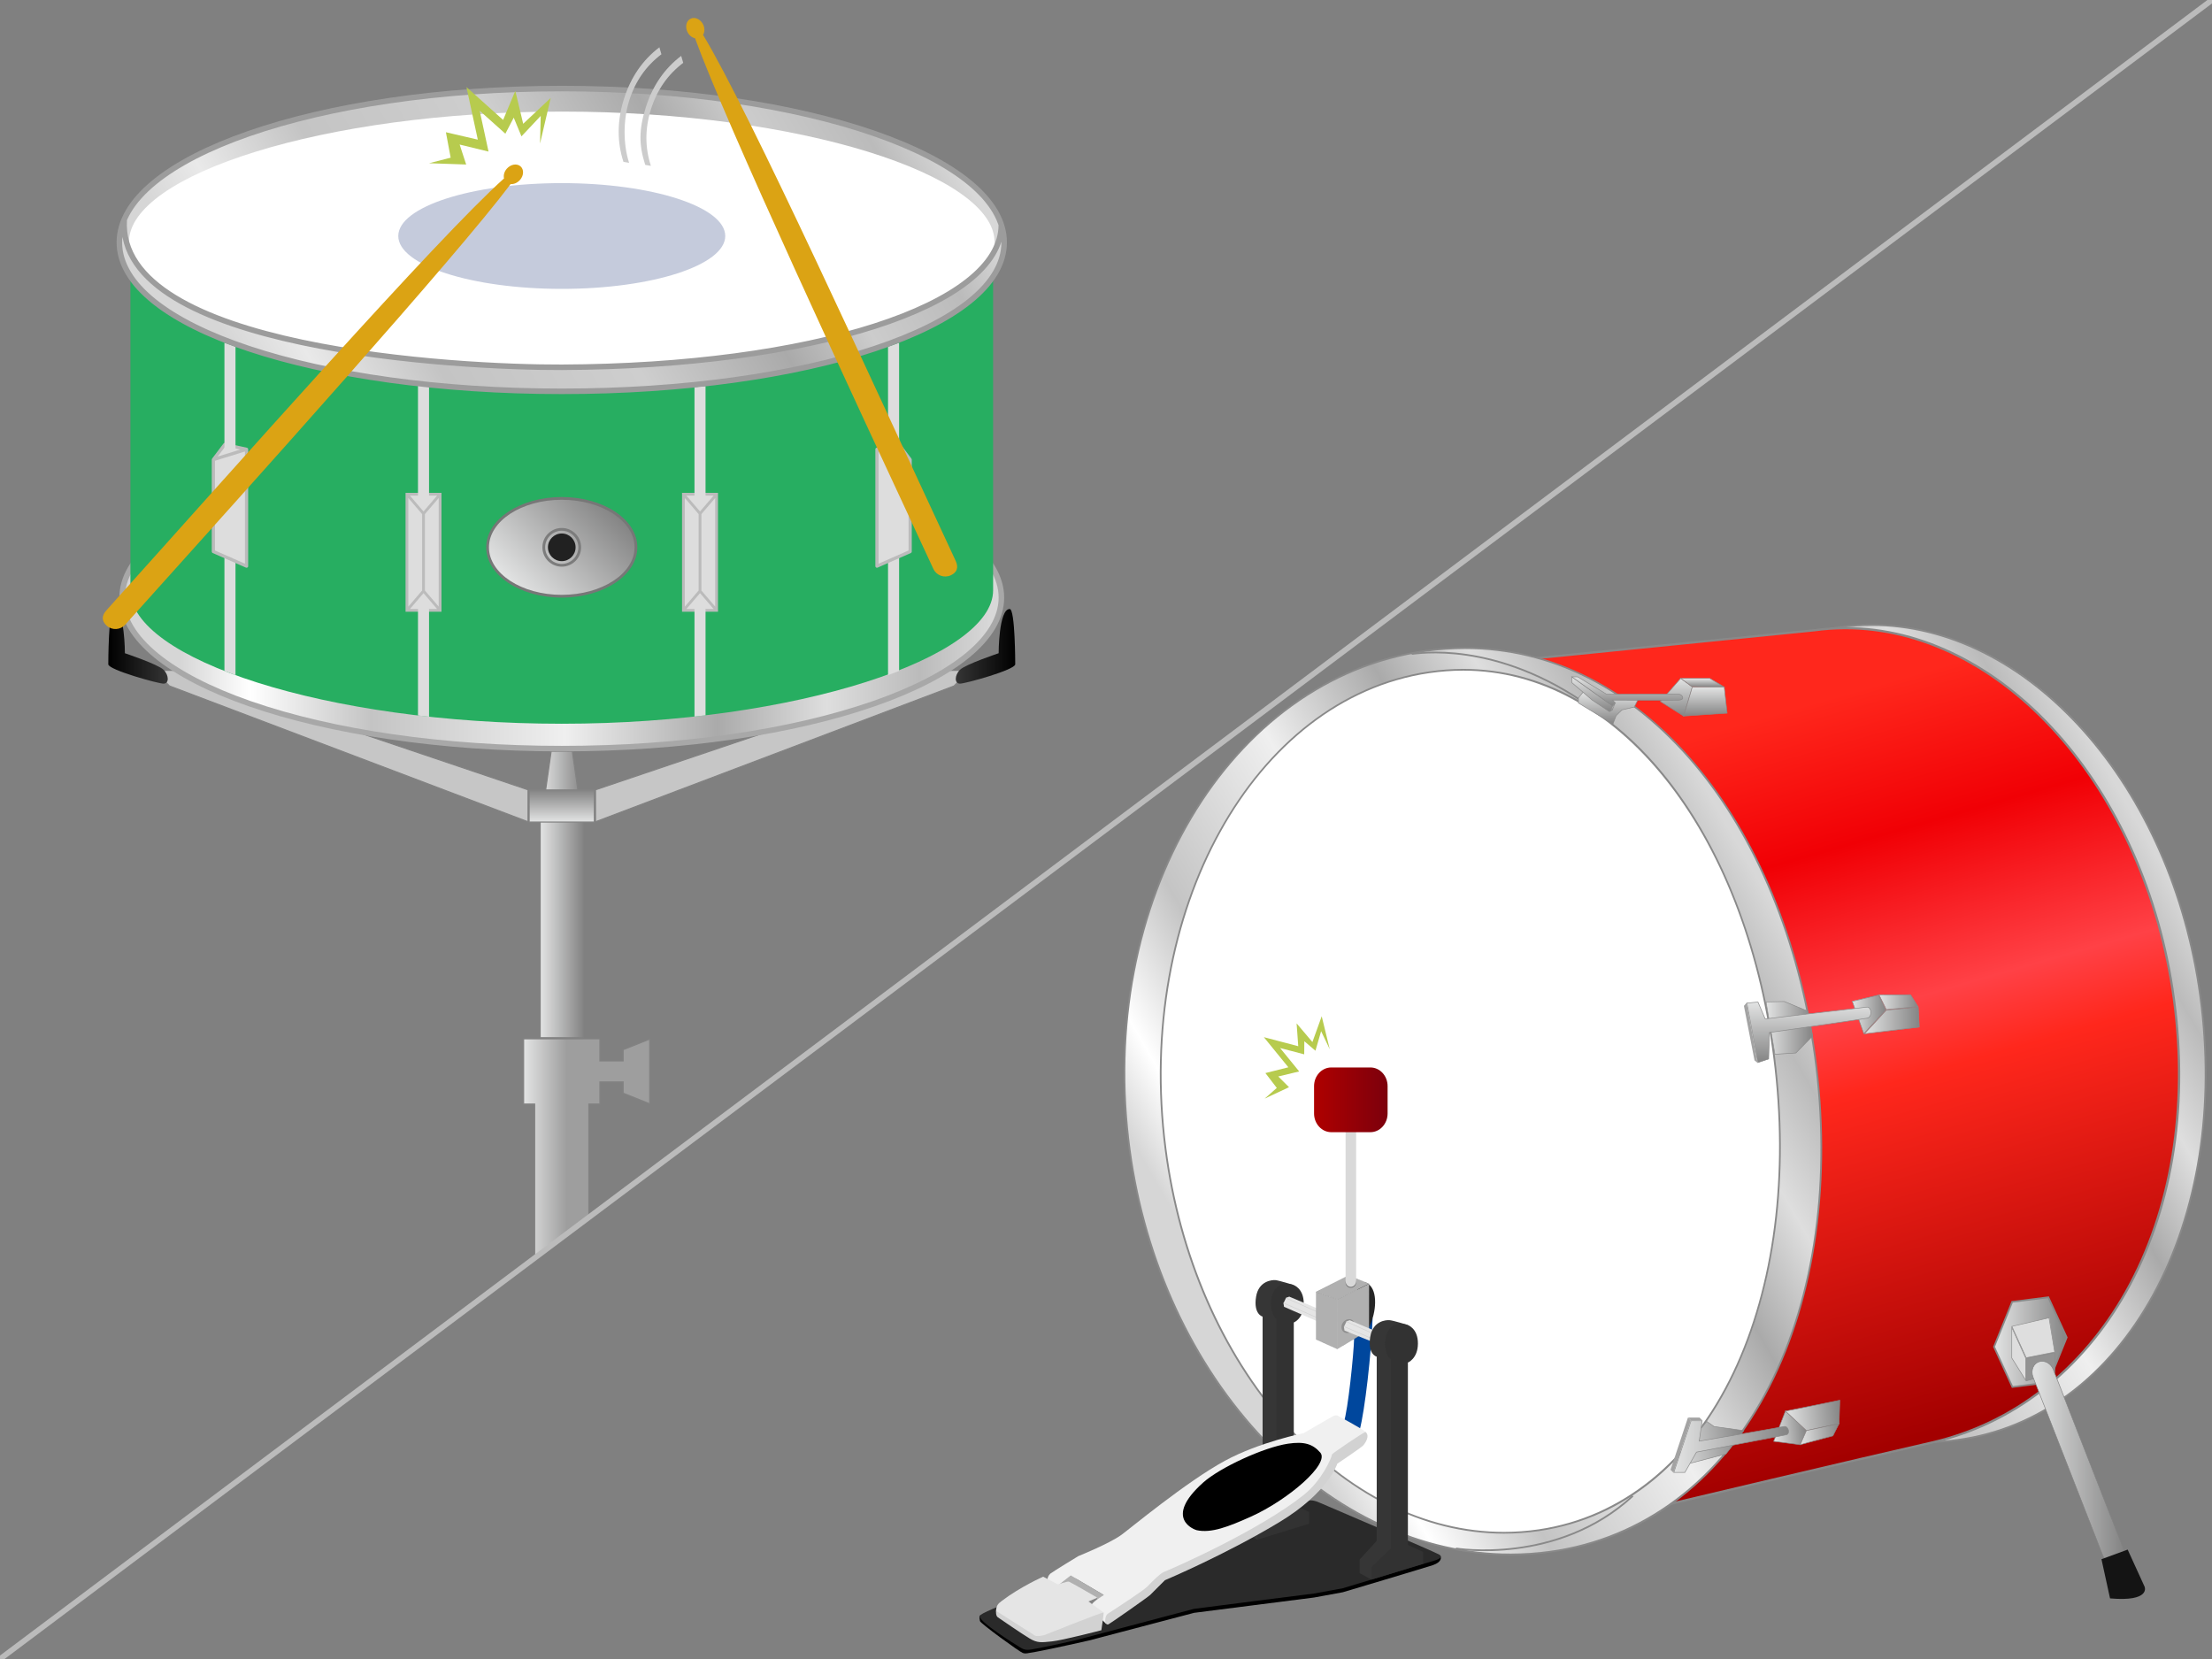 <?xml version="1.0" encoding="utf-8"?>
<!-- Generator: Adobe Illustrator 16.0.0, SVG Export Plug-In . SVG Version: 6.00 Build 0)  -->
<!DOCTYPE svg PUBLIC "-//W3C//DTD SVG 1.1//EN" "http://www.w3.org/Graphics/SVG/1.1/DTD/svg11.dtd">
<svg version="1.1" xmlns="http://www.w3.org/2000/svg" xmlns:xlink="http://www.w3.org/1999/xlink" x="0px" y="0px" width="400px"
	 height="300px" viewBox="0 0 400 300" enable-background="new 0 0 400 300" xml:space="preserve">
<rect x="0" y="0" width="400" height="300" fill="#808080" stroke="none"/>
<g>
	<linearGradient id="SVGID_1_" gradientUnits="userSpaceOnUse" x1="292.246" y1="216.478" x2="393.596" y2="157.964">
		<stop  offset="0.066" style="stop-color:#D6D6D6"/>
		<stop  offset="0.146" style="stop-color:#FFFFFF"/>
		<stop  offset="0.283" style="stop-color:#C4C4C4"/>
		<stop  offset="0.504" style="stop-color:#EFEFEF"/>
		<stop  offset="0.677" style="stop-color:#AAAAAA"/>
		<stop  offset="0.801" style="stop-color:#DEDEDE"/>
		<stop  offset="0.907" style="stop-color:#BBBBBB"/>
		<stop  offset="0.987" style="stop-color:#D8D8D8"/>
	</linearGradient>
	<path fill="url(#SVGID_1_)" d="M348.134,260.781c-29.202-0.001-55.071-28.244-60.174-65.696
		c-5.573-40.909,14.546-77.551,44.849-81.681c1.862-0.254,3.758-0.383,5.634-0.383c28.671,0,54.222,28.843,59.433,67.091
		c2.704,19.847-0.303,39.015-8.467,53.971c-8.167,14.964-20.737,24.304-35.394,26.3c-1.941,0.265-3.919,0.398-5.879,0.398
		C348.135,260.781,348.134,260.781,348.134,260.781z"/>
	<path fill="#898989" d="M338.442,113.179c13.671,0,27.242,6.771,38.213,19.067c11.066,12.402,18.547,29.409,21.064,47.888
		c2.7,19.813-0.301,38.946-8.449,53.874c-8.143,14.918-20.671,24.229-35.277,26.22c-1.934,0.263-3.906,0.396-5.86,0.396
		c-13.803,0-27.512-6.54-38.601-18.415c-11.321-12.123-18.927-28.866-21.417-47.146c-5.562-40.822,14.497-77.385,44.714-81.504
		C334.685,113.308,336.574,113.179,338.442,113.179 M338.442,112.864c-1.878,0-3.762,0.126-5.655,0.384
		c-30.438,4.148-50.577,40.797-44.983,81.858c5.232,38.404,31.989,65.832,60.33,65.832c1.962,0,3.931-0.131,5.902-0.399
		c30.44-4.146,49.59-39.385,43.995-80.448C392.786,141.582,366.764,112.864,338.442,112.864L338.442,112.864z"/>
</g>
<g>
	<linearGradient id="SVGID_2_" gradientUnits="userSpaceOnUse" x1="311.6" y1="106.365" x2="355.001" y2="257.721">
		<stop  offset="0.155" style="stop-color:#FF271C"/>
		<stop  offset="0.323" style="stop-color:#F10005"/>
		<stop  offset="0.513" style="stop-color:#FF4146"/>
		<stop  offset="0.6" style="stop-color:#FF271C"/>
		<stop  offset="1" style="stop-color:#A30000"/>
	</linearGradient>
	<path fill="url(#SVGID_2_)" d="M261.93,120.608l66.155-6.637c1.867-0.254,3.761-0.383,5.634-0.383
		c28.649,0,54.182,28.827,59.391,67.056c5.376,39.463-13.062,73.202-43.839,80.225c-13.313,3.035-48.292,11.326-51.233,12.023
		L261.93,120.608z"/>
	<g>
		<path fill="#898989" d="M333.72,113.789c13.646,0,27.194,6.762,38.149,19.039c11.054,12.389,18.528,29.38,21.043,47.843
			c2.652,19.468-0.415,38.224-8.635,52.813c-8.002,14.202-20.45,23.858-35.051,27.19c-13.069,2.979-47.014,11.023-51.04,11.978
			l-36.009-151.867l65.942-6.616C329.971,113.917,331.855,113.789,333.72,113.789 M333.72,113.389c-1.878,0-3.761,0.126-5.654,0.384
			l-66.383,6.66l36.207,152.701c0,0,37.435-8.88,51.426-12.069c29.909-6.824,49.587-39.384,43.993-80.447
			C388.061,142.106,362.042,113.389,333.72,113.389L333.72,113.389z"/>
	</g>
</g>
<g>
	<linearGradient id="SVGID_3_" gradientUnits="userSpaceOnUse" x1="210.064" y1="233.082" x2="324.523" y2="166.999">
		<stop  offset="0.066" style="stop-color:#D6D6D6"/>
		<stop  offset="0.146" style="stop-color:#FFFFFF"/>
		<stop  offset="0.283" style="stop-color:#C4C4C4"/>
		<stop  offset="0.504" style="stop-color:#EFEFEF"/>
		<stop  offset="0.677" style="stop-color:#AAAAAA"/>
		<stop  offset="0.801" style="stop-color:#DEDEDE"/>
		<stop  offset="0.907" style="stop-color:#BBBBBB"/>
		<stop  offset="0.987" style="stop-color:#D8D8D8"/>
	</linearGradient>
	<path fill="url(#SVGID_3_)" d="M273.172,281.095c-33.544-0.004-63.154-31.406-68.875-73.045
		c-6.17-44.918,17.89-85.458,53.635-90.368c2.329-0.32,4.676-0.482,6.975-0.482c31.297,0,57.312,30.254,63.263,73.571
		c3.059,22.269,0.128,43.567-8.253,59.976c-8.651,16.936-22.715,27.54-39.601,29.859c-2.361,0.324-4.763,0.489-7.138,0.489
		C273.176,281.095,273.174,281.095,273.172,281.095z"/>
	<path fill="#898989" d="M264.908,117.356c15.583,0,29.918,7.246,41.456,20.956c11.129,13.224,18.818,31.861,21.65,52.479
		c3.055,22.236,0.129,43.503-8.237,59.882c-8.627,16.889-22.649,27.464-39.482,29.776c-2.354,0.323-4.751,0.487-7.123,0.487
		c-15.992,0-31.801-7.36-44.514-20.725c-12.839-13.496-21.436-32.028-24.205-52.185c-6.159-44.832,17.841-85.292,53.5-90.191
		C260.276,117.519,262.616,117.356,264.908,117.356 M264.908,117.042c-2.299,0-4.629,0.158-6.997,0.483
		c-35.747,4.911-59.962,45.467-53.77,90.546c5.777,42.05,35.981,73.181,69.031,73.181c2.378,0,4.766-0.16,7.166-0.49
		c35.742-4.91,54.181-44.938,47.988-90.013C322.543,148.653,297.324,117.042,264.908,117.042L264.908,117.042z"/>
</g>
<g>
	<path fill="#FFFFFF" d="M271.948,277.174c-29.805-0.001-56.115-29.899-61.199-69.547c-5.484-42.772,15.895-81.376,47.658-86.054
		c2.069-0.304,4.154-0.458,6.196-0.458c27.813,0,50.932,28.807,56.22,70.053c5.777,45.086-12.105,81.061-42.522,85.54
		c-2.1,0.309-4.236,0.466-6.351,0.466C271.949,277.174,271.949,277.174,271.948,277.174z"/>
	<path fill="#898989" d="M264.603,121.272c27.732,0,50.786,28.75,56.063,69.916c2.714,21.179,0.114,41.432-7.321,57.025
		c-7.664,16.072-20.117,26.137-35.067,28.338c-2.092,0.308-4.221,0.464-6.329,0.464c-14.202,0-28.243-7.003-39.535-19.721
		c-11.409-12.849-19.047-30.494-21.508-49.688c-5.474-42.688,15.846-81.214,47.524-85.878
		C260.491,121.426,262.568,121.272,264.603,121.272 M264.603,120.957c-2.044,0-4.114,0.151-6.219,0.461
		c-31.77,4.678-53.296,43.297-47.791,86.229c5.134,40.04,31.975,69.684,61.355,69.684c2.115,0,4.241-0.153,6.375-0.468
		c31.773-4.679,48.156-42.786,42.655-85.715C315.839,151.062,293.422,120.957,264.603,120.957L264.603,120.957z"/>
</g>
<path fill="none" stroke="#898989" stroke-width="0.315" stroke-miterlimit="10" d="M255.3,118.246
	c0.685-0.01,15.172-2.734,32.473,9.725"/>
<path fill="none" stroke="#898989" stroke-width="0.315" stroke-miterlimit="10" d="M263.268,280.006
	c0,0,18.356,3.098,31.998-9.499"/>
<g>
	<linearGradient id="SVGID_4_" gradientUnits="userSpaceOnUse" x1="360.588" y1="242.698" x2="373.724" y2="242.698">
		<stop  offset="0" style="stop-color:#E3E4E4"/>
		<stop  offset="1" style="stop-color:#848484"/>
	</linearGradient>
	<polygon fill="url(#SVGID_4_)" points="360.588,243.544 363.869,235.415 370.404,234.592 373.724,241.851 370.439,249.98 
		363.907,250.805 	"/>
	<path fill="#898989" d="M370.309,234.762l3.244,7.093l-3.225,7.981l-6.327,0.798l-3.242-7.094l3.221-7.98L370.309,234.762
		 M370.499,234.421l-6.741,0.85l-3.341,8.277l3.395,7.428l6.739-0.851l3.345-8.278L370.499,234.421L370.499,234.421z"/>
</g>
<g>
	<polygon fill="#DEDEDE" points="363.793,239.791 370.579,238.289 371.565,244.543 366.398,245.524 	"/>
	<path fill="#898989" d="M370.482,238.365l1.015,6.086l-5.069,1.014l-2.535-5.579L370.482,238.365 M370.567,238.238l-6.822,1.574
		l2.622,5.771l5.25-1.05L370.567,238.238L370.567,238.238z"/>
</g>
<g>
	<polygon fill="#DEDEDE" points="363.79,245.557 363.797,240.054 366.319,245.605 366.315,249.6 	"/>
	<path fill="#898989" d="M363.85,240.297l2.412,5.31v3.81l-2.412-3.862V240.297 M363.745,239.813v5.771l2.622,4.198v-4.198
		L363.745,239.813L363.745,239.813z"/>
</g>
<g>
	<polygon fill="#939393" points="366.419,245.584 371.627,244.586 371.565,248.208 366.419,249.712 	"/>
	<path fill="#898989" d="M371.512,244.662v3.468l-5.04,1.512v-3.972L371.512,244.662 M371.617,244.534l-5.25,1.05v4.198l5.25-1.574
		V244.534L371.617,244.534z"/>
</g>
<g>
	<linearGradient id="SVGID_5_" gradientUnits="userSpaceOnUse" x1="367.47" y1="264.432" x2="384.055" y2="264.432">
		<stop  offset="0" style="stop-color:#E3E4E4"/>
		<stop  offset="1" style="stop-color:#848484"/>
	</linearGradient>
	<path fill="url(#SVGID_5_)" d="M382.252,282.704c-0.863,0-1.678-0.604-2.029-1.505l-12.581-32.167
		c-0.234-0.598-0.229-1.253,0.013-1.796c0.204-0.457,0.561-0.8,1.005-0.967c0.195-0.072,0.401-0.109,0.611-0.109
		c0.865,0,1.682,0.605,2.032,1.505l12.578,32.168c0.234,0.598,0.23,1.253-0.013,1.797c-0.204,0.456-0.56,0.798-1.003,0.964
		C382.671,282.667,382.464,282.704,382.252,282.704z"/>
	<path fill="#828282" d="M369.273,246.213L369.273,246.213c0.843,0,1.64,0.592,1.983,1.472l12.578,32.167
		c0.229,0.586,0.225,1.226-0.012,1.757c-0.198,0.442-0.543,0.775-0.973,0.936c-0.19,0.071-0.391,0.107-0.597,0.107
		c-0.841,0-1.637-0.591-1.98-1.471l-12.581-32.167c-0.229-0.586-0.225-1.226,0.012-1.756c0.198-0.444,0.544-0.777,0.976-0.938
		C368.869,246.248,369.068,246.213,369.273,246.213 M369.272,246.107c-0.212,0-0.424,0.037-0.63,0.113
		c-1.039,0.389-1.509,1.656-1.049,2.831l12.581,32.167c0.367,0.941,1.218,1.537,2.078,1.537c0.213,0,0.427-0.036,0.633-0.113
		c1.037-0.388,1.506-1.655,1.046-2.829l-12.578-32.167C370.987,246.705,370.132,246.107,369.272,246.107L369.272,246.107z"/>
</g>
<path fill="#141414" d="M380.013,281.956l4.736-1.74l3.071,6.729c0,0,1.145,2.743-6.259,2.094L380.013,281.956z"/>
<linearGradient id="SVGID_6_" gradientUnits="userSpaceOnUse" x1="289.824" y1="220.897" x2="302.713" y2="220.897" gradientTransform="matrix(0.99 -0.14 0.14 0.99 -15.225 83.486)">
	<stop  offset="0" style="stop-color:#E3E4E4"/>
	<stop  offset="1" style="stop-color:#848484"/>
</linearGradient>
<polygon fill="url(#SVGID_6_)" stroke="#898989" stroke-width="0.105" stroke-miterlimit="10" points="308.638,257.049 
	309.958,257.96 315.337,258.703 312.112,262.922 304.295,264.954 303.059,263.915 "/>
<linearGradient id="SVGID_7_" gradientUnits="userSpaceOnUse" x1="311.918" y1="232.788" x2="317.996" y2="232.788" gradientTransform="matrix(0.996 -0.092 0.092 0.996 -11.484 55.433)">
	<stop  offset="0" style="stop-color:#E3E4E4"/>
	<stop  offset="1" style="stop-color:#848484"/>
</linearGradient>
<polygon fill="url(#SVGID_7_)" stroke="#898989" stroke-width="0.105" stroke-miterlimit="10" points="322.863,255.172 
	326.657,258.691 325.533,261.248 320.733,260.64 "/>
<linearGradient id="SVGID_8_" gradientUnits="userSpaceOnUse" x1="314.542" y1="231.041" x2="324.513" y2="231.041" gradientTransform="matrix(0.996 -0.092 0.092 0.996 -11.484 55.433)">
	<stop  offset="0" style="stop-color:#E3E4E4"/>
	<stop  offset="1" style="stop-color:#848484"/>
</linearGradient>
<polygon fill="url(#SVGID_8_)" stroke="#898989" stroke-width="0.105" stroke-miterlimit="10" points="332.695,253.209 
	332.559,257.437 326.657,258.691 322.863,255.172 "/>
<linearGradient id="SVGID_9_" gradientUnits="userSpaceOnUse" x1="316.642" y1="234.361" x2="323.988" y2="234.361" gradientTransform="matrix(0.996 -0.092 0.092 0.996 -11.484 55.433)">
	<stop  offset="0" style="stop-color:#E3E4E4"/>
	<stop  offset="1" style="stop-color:#848484"/>
</linearGradient>
<polygon fill="url(#SVGID_9_)" stroke="#898989" stroke-width="0.105" stroke-miterlimit="10" points="331.446,259.648 
	332.559,257.437 326.657,258.691 325.533,261.248 "/>
<g>
	<linearGradient id="SVGID_10_" gradientUnits="userSpaceOnUse" x1="302.612" y1="261.57" x2="323.435" y2="261.57">
		<stop  offset="0" style="stop-color:#E3E4E4"/>
		<stop  offset="1" style="stop-color:#848484"/>
	</linearGradient>
	<path fill="url(#SVGID_10_)" d="M302.612,266.258l3.199-9.374l2.051,0.036l-0.578,3.611c0.001,0.001,0.003,0.001,0.006,0.001
		c0.402,0,14.375-2.357,15.276-2.566c0.052-0.012,0.103-0.018,0.152-0.018c0.399,0,0.658,0.39,0.708,0.775
		c0.035,0.277-0.039,0.632-0.363,0.716c-0.75,0.19-16.108,3.118-16.263,3.147l-2.118,3.671H302.612z"/>
	<path fill="#898989" d="M307.741,256.972l-0.509,3.553l-0.021,0.142l0.142-0.023c0.584-0.099,14.316-2.415,15.225-2.625
		c0.047-0.012,0.095-0.017,0.14-0.017c0.369,0,0.609,0.367,0.655,0.729c0.033,0.256-0.033,0.582-0.324,0.658
		c-0.749,0.19-16.105,3.117-16.26,3.146l-0.048,0.01l-0.024,0.042l-2.067,3.619h-1.893l3.08-9.234H307.741 M307.862,256.867h-2.101
		l-3.149,9.443h2.1l2.098-3.672c0,0,15.506-2.955,16.267-3.148c0.715-0.186,0.434-1.595-0.357-1.595
		c-0.052,0-0.107,0.006-0.164,0.02c-0.916,0.212-15.219,2.624-15.219,2.624L307.862,256.867L307.862,256.867z"/>
</g>
<polygon fill="#A3A3A3" points="305.762,256.867 305.235,256.341 302.089,265.787 302.612,266.311 "/>
<polygon fill="#A3A3A3" points="307.336,256.341 305.235,256.341 305.762,256.867 307.862,256.867 "/>
<g>
	<linearGradient id="SVGID_11_" gradientUnits="userSpaceOnUse" x1="319.348" y1="185.875" x2="327.773" y2="185.875">
		<stop  offset="0" style="stop-color:#E3E4E4"/>
		<stop  offset="1" style="stop-color:#848484"/>
	</linearGradient>
	<polygon fill="url(#SVGID_11_)" points="319.348,181.126 322.667,181.104 326.963,182.876 327.773,187.367 324.739,190.425 
		320.964,190.646 	"/>
	<path fill="#898989" d="M322.646,181.157l4.244,1.745l0.821,4.421l-2.982,3.036l-3.722,0.231l-1.588-9.354L322.646,181.157
		 M322.666,181.052l-3.37,0.083l1.624,9.566l3.856-0.239l3.049-3.104l-0.842-4.53L322.666,181.052L322.666,181.052z"/>
</g>
<g>
	<linearGradient id="SVGID_12_" gradientUnits="userSpaceOnUse" x1="334.933" y1="183.422" x2="341.024" y2="183.422">
		<stop  offset="0" style="stop-color:#E3E4E4"/>
		<stop  offset="1" style="stop-color:#848484"/>
	</linearGradient>
	<polygon fill="url(#SVGID_12_)" points="334.933,181.03 339.733,179.924 341.024,182.644 337.038,186.919 	"/>
	<path fill="#898989" d="M339.664,179.995l1.282,2.606l-3.887,4.218l-2.036-5.697L339.664,179.995 M339.721,179.873l-4.837,1.175
		l2.134,5.97l4.054-4.397L339.721,179.873L339.721,179.873z"/>
</g>
<g>
	<linearGradient id="SVGID_13_" gradientUnits="userSpaceOnUse" x1="337.152" y1="184.525" x2="347.074" y2="184.525">
		<stop  offset="0" style="stop-color:#E3E4E4"/>
		<stop  offset="1" style="stop-color:#848484"/>
	</linearGradient>
	<polygon fill="url(#SVGID_13_)" points="341.11,182.655 346.918,182.104 347.074,185.762 337.152,186.948 	"/>
	<path fill="#898989" d="M346.814,182.167l0.201,3.5l-9.727,1.211l3.832-4.157L346.814,182.167 M346.913,182.052l-5.842,0.568
		l-4.054,4.397l10.108-1.259L346.913,182.052L346.913,182.052z"/>
</g>
<g>
	<linearGradient id="SVGID_14_" gradientUnits="userSpaceOnUse" x1="339.768" y1="181.207" x2="346.869" y2="181.207">
		<stop  offset="0" style="stop-color:#E3E4E4"/>
		<stop  offset="1" style="stop-color:#848484"/>
	</linearGradient>
	<polygon fill="url(#SVGID_14_)" points="339.768,179.85 345.516,179.883 346.869,182.08 341.103,182.564 	"/>
	<path fill="#898989" d="M345.458,179.936l1.276,2.028l-5.601,0.545l-1.245-2.532L345.458,179.936 M345.516,179.83l-5.795,0.043
		l1.351,2.747l5.842-0.568L345.516,179.83L345.516,179.83z"/>
</g>
<g>
	<linearGradient id="SVGID_15_" gradientUnits="userSpaceOnUse" x1="327.1" y1="181.2" x2="327.1" y2="192.15">
		<stop  offset="0" style="stop-color:#E3E4E4"/>
		<stop  offset="1" style="stop-color:#848484"/>
	</linearGradient>
	<path fill="url(#SVGID_15_)" d="M315.887,181.321l2.044-0.121l1.265,3.016l18.306-2.089c0.051-0.01,0.097-0.016,0.14-0.016
		c0.398,0,0.62,0.414,0.663,0.823c0.054,0.508-0.148,1.077-0.639,1.182c-0.801,0.171-17.51,2.57-17.679,2.595l-0.156,4.803
		l-1.953,0.637L315.887,181.321z"/>
	<path fill="#898989" d="M317.86,181.259l1.288,2.979l0.031,0.071l0.078-0.009l18.262-2.122c0.042-0.009,0.084-0.014,0.124-0.014
		c0.365,0,0.57,0.39,0.611,0.776c0.051,0.484-0.137,1.026-0.597,1.125c-0.8,0.17-17.507,2.569-17.676,2.594l-0.088,0.013
		l-0.002,0.088l-0.109,4.68l-1.862,0.641l-1.96-10.654L317.86,181.259 M317.927,181.147l-2.092,0.184l2.003,10.888l2.046-0.704
		l0.111-4.752c0,0,16.87-2.422,17.683-2.595c0.982-0.211,0.862-2.108-0.036-2.108c-0.046,0-0.095,0.005-0.146,0.016l-18.252,2.12
		L317.927,181.147L317.927,181.147z"/>
</g>
<polygon fill="#A3A3A3" points="315.835,181.331 315.356,181.899 317.269,191.741 317.838,192.219 "/>
<linearGradient id="SVGID_16_" gradientUnits="userSpaceOnUse" x1="290.807" y1="125.155" x2="290.807" y2="130.928">
	<stop  offset="0" style="stop-color:#E3E4E4"/>
	<stop  offset="1" style="stop-color:#848484"/>
</linearGradient>
<polygon fill="url(#SVGID_16_)" stroke="#898989" stroke-width="0.105" stroke-miterlimit="10" points="285.429,127.123 
	291.66,130.928 292.249,129.413 293.298,128.369 295.53,127.846 296.186,126.532 286.28,125.155 285.429,126.205 "/>
<linearGradient id="SVGID_17_" gradientUnits="userSpaceOnUse" x1="303.137" y1="122.662" x2="303.137" y2="129.484">
	<stop  offset="0" style="stop-color:#E3E4E4"/>
	<stop  offset="1" style="stop-color:#848484"/>
</linearGradient>
<polygon fill="url(#SVGID_17_)" stroke="#898989" stroke-width="0.105" stroke-miterlimit="10" points="300.251,126.861 
	303.925,122.662 306.022,124.236 304.449,129.484 "/>
<linearGradient id="SVGID_18_" gradientUnits="userSpaceOnUse" x1="307.86" y1="122.662" x2="307.86" y2="124.236">
	<stop  offset="0" style="stop-color:#E3E4E4"/>
	<stop  offset="1" style="stop-color:#848484"/>
</linearGradient>
<polygon fill="url(#SVGID_18_)" stroke="#898989" stroke-width="0.105" stroke-miterlimit="10" points="311.796,124.236 
	305.959,124.139 303.925,122.662 309.171,122.662 "/>
<linearGradient id="SVGID_19_" gradientUnits="userSpaceOnUse" x1="308.385" y1="124.236" x2="308.385" y2="129.484">
	<stop  offset="0" style="stop-color:#E3E4E4"/>
	<stop  offset="1" style="stop-color:#848484"/>
</linearGradient>
<polygon fill="url(#SVGID_19_)" stroke="#898989" stroke-width="0.105" stroke-miterlimit="10" points="312.32,128.961 
	311.796,124.236 306.022,124.236 304.449,129.484 "/>
<linearGradient id="SVGID_20_" gradientUnits="userSpaceOnUse" x1="287.921" y1="122.401" x2="287.921" y2="128.697">
	<stop  offset="0" style="stop-color:#E3E4E4"/>
	<stop  offset="1" style="stop-color:#848484"/>
</linearGradient>
<polygon fill="url(#SVGID_20_)" stroke="#898989" stroke-width="0.105" stroke-miterlimit="10" points="284.248,122.401 
	284.248,123.449 287.92,126.598 291.068,128.697 291.595,127.648 "/>
<linearGradient id="SVGID_21_" gradientUnits="userSpaceOnUse" x1="294.271" y1="122.401" x2="294.271" y2="127.648">
	<stop  offset="0" style="stop-color:#E3E4E4"/>
	<stop  offset="1" style="stop-color:#848484"/>
</linearGradient>
<path fill="url(#SVGID_21_)" stroke="#898989" stroke-width="0.105" stroke-miterlimit="10" d="M285.296,122.401l5.246,3.147
	c0,0,11.211-0.107,13.12,0c0.605,0.104,1.051,0.996,0,1.049c-1.312,0.066-12.067,0-12.067,0l0.521,0.525l-0.521,0.525l-7.347-5.247
	H285.296z"/>
<g>
	<linearGradient id="SVGID_22_" gradientUnits="userSpaceOnUse" x1="291.579" y1="127.34" x2="291.579" y2="128.586">
		<stop  offset="0" style="stop-color:#E3E4E4"/>
		<stop  offset="1" style="stop-color:#848484"/>
	</linearGradient>
	<polygon fill="url(#SVGID_22_)" points="291.642,127.672 291.974,127.34 291.546,128.416 291.183,128.586 	"/>
	<path fill="#898989" d="M291.829,127.562l-0.317,0.798l-0.209,0.104l0.378-0.752L291.829,127.562 M292.116,127.123l-0.521,0.525
		l-0.526,1.049l0.526-0.262L292.116,127.123L292.116,127.123z"/>
</g>
<path fill-rule="evenodd" clip-rule="evenodd" fill="#00479D" d="M244.866,242.08l3.347-3.71c-0.23,6.391-1.396,16.682-2.347,20.25
	l-2.868-1.383C243.761,254.965,244.788,244.945,244.866,242.08z"/>
<path fill-rule="evenodd" clip-rule="evenodd" d="M177.138,292.244c-0.04,0.222,0.018,0.715,0.071,0.903
	c0.138,0.47,7.233,5.614,7.765,5.774c0.531,0.159,0.592,0.073,2.445-0.238c3.03-0.559,9.467-2.023,9.467-2.023l19.042-5.008
	l21.694-2.769l5.214-0.957c0,0,14.838-4.42,16.275-4.898c0.549-0.189,1.666-0.693,1.407-1.572
	C260.376,280.991,177.183,292.008,177.138,292.244z"/>
<path fill-rule="evenodd" clip-rule="evenodd" fill="#2A2A2A" d="M177.138,292.244c0,1.137,6.301,5.005,7.313,5.646
	c1.01,0.639,1.507,0.487,2.924,0.229c3.032-0.556,7.254-1.543,7.254-1.543l21.282-5.644l14.147-1.815l7.563-0.953l5.216-0.961
	l16.917-5.114c0,0,0.672-0.229,0.776-0.538c0.051-0.127-0.008-0.272-0.246-0.421c-0.816-0.498-20.529-8.91-21.45-9.313
	c-0.885-0.385-1.621-0.672-2.597-0.383C234.052,272.098,177.138,290.592,177.138,292.244z"/>
<polygon fill-rule="evenodd" clip-rule="evenodd" fill="#B0B0B0" points="193.63,284.902 199.588,288.415 197.472,290.044 
	191.715,286.393 "/>
<path fill-rule="evenodd" clip-rule="evenodd" fill="#363636" d="M233.852,232.342c0,0-2.579-0.793-3.197-0.856
	c-0.612-0.051-3.041,0.127-3.514,2.988c-0.521,3.203,1.179,3.611,1.179,3.611v33.309l-3.085,3.399v2.449l2.123,1.173l4.153-4.255
	L233.852,232.342z"/>
<path fill-rule="evenodd" clip-rule="evenodd" fill="#323232" d="M233.958,272.136v-32.99c0,0,1.79-0.687,1.798-3.404
	c0.023-2.829-1.904-3.399-1.904-3.399c-4.896-1.345-4.551,5.419-2.986,6.166v34.268l-3.508,3.367v2.272l9.367-2.874v-2.129
	L233.958,272.136z"/>
<polyline fill-rule="evenodd" clip-rule="evenodd" fill="#848484" points="198.362,288.907 198.363,289.258 197.464,290.056 
	196.822,289.583 "/>
<path fill-rule="evenodd" clip-rule="evenodd" fill="#F0F0F0" d="M193.63,284.902l5.958,3.513c0,0-0.85,0.548-1.384,0.954
	c-0.531,0.408-1.366,1.233-1.062,1.494c0.199,0.165,2.87,2.765,2.87,2.765l10.855-8.513l16.389-8.408c0,0,10.632-5.388,12.443-9.686
	c1.194-2.841,8.034-7.406,7.229-8.08c-0.408-0.481-5.102-2.981-5.102-2.981s-0.374-0.087-0.747,0.113
	c-0.509,0.261-5.324,3.083-5.324,3.083s-8.002,1.61-14.256,5.002c-6.94,3.764-17.32,12.393-18.722,13.401
	c-2.206,1.594-7.764,3.829-7.764,3.829s-4.358,2.636-5.108,3.196c-0.787,0.781-0.424,1.808-0.424,1.808l1.17,0.848L193.63,284.902z"
	/>
<path fill-rule="evenodd" clip-rule="evenodd" fill="#D2D2D2" d="M200.012,293.628c0.219,0.162,0.255,0.144,0.429,0.104
	c0.17-0.041,7.093-4.877,7.55-5.317c0.463-0.446,2.662-2.661,2.662-2.661s10.953-4.616,20.749-10.531
	c8.83-5.344,10.425-10.539,10.425-10.539s4.226-2.837,4.68-3.295c0.499-0.566,1.227-1.773,0.422-2.447
	c-0.565,0.17-6.043,3.92-6.054,4.045c-0.115,0.817-1.955,4.834-5.119,7.344c-8.004,6.374-23.171,13.084-25.315,13.938
	c-0.763,0.295-2.98,2.653-2.98,2.653c-0.806,0.76-5.002,3.513-7.129,4.894C199.768,292.183,199.789,293.461,200.012,293.628z"/>
<path fill-rule="evenodd" clip-rule="evenodd" fill="#E5E5E5" d="M180.117,291.288c-0.053,0.888,6.854,4.997,7.661,5.104
	c0.539,0.069,11.81-4.786,11.81-4.786l-2.766-2.023c0,0,0.798-0.347,1.275-0.532c0.202-0.074,0.342-0.121,0.215-0.21
	c-0.063-0.047-4.641-2.683-4.896-2.768c-0.251-0.087-0.207-0.106-0.636,0c-0.288,0.072-1.492,0.424-1.492,0.424l-2.658-1.382
	c0,0-4.184,1.868-7.448,4.363C180.542,289.969,180.181,290.229,180.117,291.288z"/>
<path fill-rule="evenodd" clip-rule="evenodd" fill="#D2D2D2" d="M180.117,291.288c0,0-0.09,0.892,0.319,1.168
	c0.471,0.316,4.324,2.982,5.747,3.829c1.421,0.853,2.128,0.725,4.043,0.533c1.914-0.191,8.937-2.021,8.937-2.021
	s0.457-3.098,0.425-3.191c-0.067-0.211-10.64,4.04-10.64,4.04s-1.386,0.383-1.807,0.109L180.117,291.288z"/>
<path fill-rule="evenodd" clip-rule="evenodd" d="M226.191,274.264c-4.052,1.813-7.146,3.022-9.792,2.443
	c-0.25-0.055-6.195-2.03,1.178-8.619c3.015-2.7,10.956-6.367,15.318-7.02c2.946-0.44,4.483,0.044,5.85,1.601
	C240.506,264.675,233,271.197,226.191,274.264z"/>
<polygon fill-rule="evenodd" clip-rule="evenodd" fill="#E5E5E5" points="233.146,234.474 239.065,236.966 239.065,239.308 
	232.194,236.311 232.089,235.659 232.571,234.666 "/>
<line fill="none" stroke="#D2D2D2" stroke-width="0.106" stroke-miterlimit="10" x1="232.112" y1="235.626" x2="239.065" y2="238.667"/>
<line fill="none" stroke="#D2D2D2" stroke-width="0.106" stroke-miterlimit="10" x1="232.554" y1="234.737" x2="239.065" y2="237.601"/>
<path fill-rule="evenodd" clip-rule="evenodd" fill="#252525" d="M246.727,231.865c4.533,1.133,0.091,14.543-2.927,7.931
	C242.6,236.376,246.296,231.755,246.727,231.865z"/>
<g>
	<polygon fill-rule="evenodd" clip-rule="evenodd" fill="#B0B0B0" points="241.833,234.989 247.573,232.146 247.558,240.529 
		241.833,243.928 	"/>
	<path fill="#666666" d="M247.547,232.17v8.348l-5.703,3.392v-8.907L247.547,232.17 M247.568,232.136l-5.746,2.854v8.957
		l5.746-3.417V232.136L247.568,232.136z"/>
</g>
<g>
	<polygon fill-rule="evenodd" clip-rule="evenodd" fill="#B0B0B0" points="237.997,242.216 238.003,233.608 241.819,234.999 
		241.812,243.93 	"/>
	<path fill="#666666" d="M238.014,233.639l3.787,1.365v8.909l-3.787-1.701V233.639 M237.992,233.608v8.617l3.83,1.721v-8.957
		L237.992,233.608L237.992,233.608z"/>
</g>
<g>
	<polygon fill-rule="evenodd" clip-rule="evenodd" fill="#B0B0B0" points="237.996,233.599 243.846,230.65 247.564,232.146 
		241.822,234.978 	"/>
	<path fill="#666666" d="M243.842,230.664l3.675,1.474l-5.696,2.828l-3.775-1.36L243.842,230.664 M243.841,230.641l-5.849,2.968
		l3.83,1.381l5.746-2.854L243.841,230.641L243.841,230.641z"/>
</g>
<path fill="#909090" d="M244.676,240.448c-0.436,0.601-1.186,0.795-1.685,0.424c-0.498-0.35-0.561-1.137-0.135-1.727
	c0.436-0.593,1.195-0.79,1.689-0.417C245.045,239.078,245.109,239.865,244.676,240.448z"/>
<polygon fill-rule="evenodd" clip-rule="evenodd" fill="#E5E5E5" points="244.075,238.738 248.213,240.479 247.791,242.497 
	243.129,240.604 243.017,239.943 243.5,238.943 "/>
<line fill="none" stroke="#D2D2D2" stroke-width="0.106" stroke-miterlimit="10" x1="243.05" y1="239.881" x2="247.893" y2="241.974"/>
<line fill="none" stroke="#D2D2D2" stroke-width="0.107" stroke-miterlimit="10" x1="243.481" y1="238.993" x2="247.993" y2="241.02"/>
<path fill-rule="evenodd" clip-rule="evenodd" fill="#363636" d="M254.49,239.571c0,0-2.576-0.793-3.19-0.837
	c-0.626-0.067-3.037,0.106-3.509,2.97c-0.543,3.215,1.164,3.625,1.164,3.625v33.294l-3.089,3.403v2.446l2.127,1.176l4.152-4.26
	L254.49,239.571z"/>
<path fill-rule="evenodd" clip-rule="evenodd" fill="#323232" d="M254.591,279.372v-32.978c0,0,1.793-0.704,1.813-3.419
	c0.022-2.834-1.914-3.404-1.914-3.404c-4.895-1.335-4.559,5.438-2.984,6.172v34.265l-3.513,3.402v2.238l9.364-2.874v-2.133
	L254.591,279.372z"/>
<path fill="#727272" d="M243.319,231.911c0,0.541,0.422,0.961,0.954,0.961c0.526,0,0.956-0.42,0.956-0.961
	c0-0.517-0.43-0.95-0.956-0.95C243.741,230.961,243.319,231.395,243.319,231.911z"/>
<path fill="#D9D9D9" d="M245.23,231.649c0,0.581-0.428,1.06-0.953,1.06l0,0c-0.536,0-0.955-0.479-0.955-1.06v-29.791
	c0-0.591,0.419-1.063,0.955-1.063l0,0c0.525,0,0.953,0.473,0.953,1.063V231.649z"/>
<linearGradient id="SVGID_23_" gradientUnits="userSpaceOnUse" x1="237.623" y1="198.882" x2="250.922" y2="198.882">
	<stop  offset="0" style="stop-color:#AF0000"/>
	<stop  offset="1" style="stop-color:#7C000C"/>
</linearGradient>
<path fill="url(#SVGID_23_)" d="M250.922,201.353c0,1.864-1.395,3.382-3.114,3.382h-7.071c-1.72,0-3.113-1.518-3.113-3.382v-4.949
	c0-1.86,1.394-3.374,3.113-3.374h7.071c1.72,0,3.114,1.514,3.114,3.374V201.353z"/>
<polyline fill-rule="evenodd" clip-rule="evenodd" fill="#B7CB4E" points="228.692,198.665 233.095,196.599 231.15,194.66 
	234.935,193.752 231.48,189.514 235.843,190.658 235.863,188.286 237.875,190.006 238.902,186.471 240.46,189.734 239.007,183.773 
	237.326,188.436 234.468,185.059 234.764,189.188 228.543,187.551 232.979,193.001 228.823,194.045 230.885,196.728 "/>
<g>
	<polygon fill="#C6C6C6" points="107.686,142.821 171.618,121.22 174.485,121.225 174.485,122.125 172.515,124.055 107.686,148.605 
			"/>
	<path fill="#828282" d="M174.385,121.325v0.717l-1.911,1.911l-64.689,24.507v-5.566l63.833-21.568H174.385 M174.585,121.125h-3
		l-64,21.625v6l65-24.625l2-2V121.125L174.585,121.125z"/>
</g>
<linearGradient id="SVGID_24_" gradientUnits="userSpaceOnUse" x1="172.835" y1="116.875" x2="183.585" y2="116.875">
	<stop  offset="0" style="stop-color:#353535"/>
	<stop  offset="1" style="stop-color:#000000"/>
</linearGradient>
<path fill-rule="evenodd" clip-rule="evenodd" fill="url(#SVGID_24_)" d="M180.585,118.125c0,0-6,2-7,3s-1,2.5,0,2.5s10-2.5,10-3.5
	c0,0,0-10-1-10C180.585,110.125,180.585,118.125,180.585,118.125z"/>
<g>
	<polygon fill="#C6C6C6" points="30.621,124.031 28.656,122.055 28.682,121.225 31.585,121.225 95.485,142.821 95.485,148.605 	"/>
	<path fill="#828282" d="M31.553,121.325l63.833,21.568v5.566l-64.689-24.507l-1.911-1.911v-0.717H31.553 M31.585,121.125h-3v1l2,2
		l65,24.625v-6L31.585,121.125L31.585,121.125z"/>
</g>
<linearGradient id="SVGID_25_" gradientUnits="userSpaceOnUse" x1="599.664" y1="116.875" x2="610.414" y2="116.875" gradientTransform="matrix(-1 0 0 1 630 0)">
	<stop  offset="0" style="stop-color:#353535"/>
	<stop  offset="1" style="stop-color:#000000"/>
</linearGradient>
<path fill-rule="evenodd" clip-rule="evenodd" fill="url(#SVGID_25_)" d="M22.585,118.125c0,0,6,2,7,3s1,2.5,0,2.5s-10-2.5-10-3.5
	c0,0,0-10,1-10C22.585,110.125,22.585,118.125,22.585,118.125z"/>
<g>
	<linearGradient id="SVGID_26_" gradientUnits="userSpaceOnUse" x1="94.686" y1="207.606" x2="117.485" y2="207.606">
		<stop  offset="0" style="stop-color:#E3E4E4"/>
		<stop  offset="0.341" style="stop-color:#9E9E9E"/>
	</linearGradient>
	<polygon fill="url(#SVGID_26_)" points="96.686,199.65 94.686,199.65 94.686,187.85 108.485,187.85 108.485,191.85 112.686,191.85 
		112.686,189.817 117.485,187.897 117.485,199.603 112.686,197.683 112.686,195.65 108.485,195.65 108.485,199.65 106.485,199.65 
		106.485,220.061 96.686,227.361 	"/>
	<path fill="#828282" d="M108.385,187.95v3.8v0.2h0.2h4h0.2v-0.2v-1.864l4.6-1.84v11.409l-4.6-1.841v-1.864v-0.2h-0.2h-4h-0.2v0.2
		v3.8h-1.8h-0.2v0.2v20.211l-9.6,7.199v-27.41v-0.2h-0.2h-1.8v-11.6H108.385 M117.585,187.75l-5,2v2h-4v-4h-14v12h2v27.811l10-7.5
		V199.75h2v-4h4v2l5,2V187.75L117.585,187.75z"/>
</g>
<g>
	<linearGradient id="SVGID_27_" gradientUnits="userSpaceOnUse" x1="105.485" y1="161.75" x2="97.685" y2="161.75">
		<stop  offset="0" style="stop-color:#848484"/>
		<stop  offset="1" style="stop-color:#E3E4E4"/>
	</linearGradient>
	<polygon fill-rule="evenodd" clip-rule="evenodd" fill="url(#SVGID_27_)" points="97.686,187.65 97.686,142.85 98.672,142.85 
		99.672,135.85 103.499,135.85 104.499,142.85 105.485,142.85 105.485,187.65 	"/>
	<path fill="#828282" d="M103.412,135.95l0.976,6.828l0.024,0.172h0.173h0.8v44.6h-7.6v-44.6h0.8h0.173l0.024-0.172l0.976-6.828
		H103.412 M103.585,135.75h-4l-1,7h-1v45h8v-45h-1L103.585,135.75L103.585,135.75z"/>
</g>
<g>
	<linearGradient id="SVGID_28_" gradientUnits="userSpaceOnUse" x1="101.585" y1="148.65" x2="101.585" y2="142.85">
		<stop  offset="0" style="stop-color:#E3E4E4"/>
		<stop  offset="1" style="stop-color:#848484"/>
	</linearGradient>
	<rect x="95.686" y="142.85" fill-rule="evenodd" clip-rule="evenodd" fill="url(#SVGID_28_)" width="11.8" height="5.801"/>
	<path fill="#828282" d="M107.385,142.95v5.6h-11.6v-5.6H107.385 M107.585,142.75h-12v6h12V142.75L107.585,142.75z"/>
</g>
<g>
	<linearGradient id="SVGID_29_" gradientUnits="userSpaceOnUse" x1="22.085" y1="108.067" x2="181.085" y2="108.067">
		<stop  offset="0.066" style="stop-color:#D6D6D6"/>
		<stop  offset="0.146" style="stop-color:#FFFFFF"/>
		<stop  offset="0.283" style="stop-color:#C4C4C4"/>
		<stop  offset="0.504" style="stop-color:#EFEFEF"/>
		<stop  offset="0.677" style="stop-color:#AAAAAA"/>
		<stop  offset="0.801" style="stop-color:#DEDEDE"/>
		<stop  offset="0.907" style="stop-color:#BBBBBB"/>
		<stop  offset="0.987" style="stop-color:#D8D8D8"/>
	</linearGradient>
	<path fill-rule="evenodd" clip-rule="evenodd" fill="url(#SVGID_29_)" d="M101.585,135.375c-43.836,0-79.5-12.251-79.5-27.309
		c0-15.057,35.664-27.307,79.5-27.307s79.5,12.25,79.5,27.307C181.085,123.124,145.422,135.375,101.585,135.375z"/>
	<path fill="#A8A8A8" d="M101.585,81.26c21.261,0,41.234,2.872,56.24,8.088c14.464,5.027,22.76,11.85,22.76,18.719
		s-8.295,13.691-22.76,18.72c-15.007,5.216-34.98,8.089-56.24,8.089s-41.233-2.873-56.24-8.089
		c-14.464-5.028-22.76-11.851-22.76-18.72s8.295-13.691,22.76-18.719C60.352,84.132,80.325,81.26,101.585,81.26 M101.585,80.26
		c-44.183,0-80,12.447-80,27.807s35.817,27.809,80,27.809s80-12.449,80-27.809S145.768,80.26,101.585,80.26L101.585,80.26z"/>
</g>
<path fill-rule="evenodd" clip-rule="evenodd" fill="#27AE61" d="M101.585,67.393c33.646,0,78-18.518,78-18.518v57.887
	c0,12.057-35.4,24.113-78,24.113c-42.6,0-78-11.748-78-24.113V48.875C23.585,48.875,69.641,67.393,101.585,67.393z"/>
<g>
	<linearGradient id="SVGID_30_" gradientUnits="userSpaceOnUse" x1="40.342" y1="78.926" x2="162.744" y2="8.257">
		<stop  offset="0.066" style="stop-color:#D6D6D6"/>
		<stop  offset="0.146" style="stop-color:#E9E9E9"/>
		<stop  offset="0.283" style="stop-color:#C4C4C4"/>
		<stop  offset="0.504" style="stop-color:#CECECE"/>
		<stop  offset="0.677" style="stop-color:#AAAAAA"/>
		<stop  offset="0.783" style="stop-color:#CCCCCC"/>
		<stop  offset="0.907" style="stop-color:#BBBBBB"/>
		<stop  offset="0.987" style="stop-color:#D8D8D8"/>
	</linearGradient>
	<path fill-rule="evenodd" clip-rule="evenodd" fill="url(#SVGID_30_)" d="M101.585,15.875c44.183,0,80,12.448,80,27.809
		c0,15.358-35.817,26.938-80,26.938s-80-11.58-80-26.938C21.585,28.323,57.403,15.875,101.585,15.875z"/>
</g>
<path fill-rule="evenodd" clip-rule="evenodd" fill="#FFFFFF" d="M101.585,20.176c43.225,0,78.261,11.484,78.261,23.571
	s-37.764,22.587-78.261,22.428c-46.79-0.185-78.261-10.341-78.261-22.428S58.362,20.176,101.585,20.176z"/>
<ellipse fill-rule="evenodd" clip-rule="evenodd" fill="#C5CBDC" cx="101.585" cy="42.677" rx="29.563" ry="9.563"/>
<polygon fill-rule="evenodd" clip-rule="evenodd" fill="#DDDDDD" points="160.585,122.09 162.585,121.332 162.585,100.313 
	160.585,101.25 "/>
<path fill-rule="evenodd" clip-rule="evenodd" fill="#DDDDDD" stroke="#BBBBBB" stroke-width="0.583" stroke-linejoin="round" stroke-miterlimit="10" d="
	M164.585,99.738l-6,2.637V81.248l3.935-0.873l2.065,2.732V99.738z M158.585,81.248l6,1.859"/>
<polygon fill-rule="evenodd" clip-rule="evenodd" fill="#DDDDDD" points="160.585,81.313 162.585,81.875 162.585,61.984 
	160.585,62.703 "/>
<path fill-rule="evenodd" clip-rule="evenodd" fill="#DDDDDD" stroke="#BBBBBB" stroke-width="0.5" stroke-linecap="round" stroke-miterlimit="10" d="
	M129.585,110.375h-6v-21h6V110.375z M123.585,89.375l3,3.5 M129.585,89.375l-3,3.5 M123.585,110.375l3-3.5 M126.585,106.875l3,3.5
	 M126.585,92.875v14"/>
<polygon fill-rule="evenodd" clip-rule="evenodd" fill="#DDDDDD" points="127.585,129.348 125.585,129.578 125.585,109.674 
	127.585,109.674 "/>
<polygon fill-rule="evenodd" clip-rule="evenodd" fill="#DDDDDD" points="127.585,89.875 125.585,89.875 125.585,70 127.585,69.818 
	"/>
<path fill-rule="evenodd" clip-rule="evenodd" fill="#DDDDDD" stroke="#BBBBBB" stroke-width="0.5" stroke-linecap="round" stroke-miterlimit="10" d="
	M79.585,110.375h-6v-21h6V110.375z M73.585,89.375l3,3.5 M79.585,89.375l-3,3.5 M73.585,110.375l3-3.5 M76.585,106.875l3,3.5
	 M76.585,92.875v14"/>
<polygon fill-rule="evenodd" clip-rule="evenodd" fill="#DDDDDD" points="77.585,129.605 75.585,129.381 75.585,109.674 
	77.585,109.674 "/>
<polygon fill-rule="evenodd" clip-rule="evenodd" fill="#DDDDDD" points="77.585,89.875 75.585,89.875 75.585,69.674 77.585,69.818 
	"/>
<polygon fill-rule="evenodd" clip-rule="evenodd" fill="#DDDDDD" points="42.585,122.09 40.585,121.332 40.585,100.313 
	42.585,101.25 "/>
<path fill-rule="evenodd" clip-rule="evenodd" fill="#DDDDDD" stroke="#BBBBBB" stroke-width="0.583" stroke-linejoin="round" stroke-miterlimit="10" d="
	M38.585,83.107l2.065-2.732l3.935,0.873v21.127l-6-2.637V83.107z M38.585,83.107l6-1.859"/>
<polygon fill-rule="evenodd" clip-rule="evenodd" fill="#DDDDDD" points="42.585,81.313 40.585,81.875 40.585,61.984 42.585,62.703 
	"/>
<path fill-rule="evenodd" clip-rule="evenodd" fill="none" stroke="#9C9C9C" stroke-miterlimit="10" d="M101.585,16.016
	c44.183,0,80,12.448,80,27.809c0,15.358-35.817,26.938-80,26.938s-80-11.58-80-26.938C21.585,28.464,57.403,16.016,101.585,16.016z
	 M22.463,39.691c-1.559,23.521,60.747,26.801,79.122,26.727c44.975-0.184,79.484-11.063,79.484-25.764"/>
<g>
	<linearGradient id="SVGID_31_" gradientUnits="userSpaceOnUse" x1="93.553" y1="107.004" x2="109.618" y2="90.938">
		<stop  offset="0" style="stop-color:#E3E4E4"/>
		<stop  offset="1" style="stop-color:#848484"/>
	</linearGradient>
	<path fill-rule="evenodd" clip-rule="evenodd" fill="url(#SVGID_31_)" d="M101.585,107.816c-7.398,0-13.417-3.968-13.417-8.846
		s6.019-8.846,13.417-8.846c7.397,0,13.416,3.968,13.416,8.846S108.983,107.816,101.585,107.816z"/>
	<path fill="#777777" d="M101.585,90.375c7.26,0,13.166,3.856,13.166,8.596s-5.906,8.596-13.166,8.596
		c-7.26,0-13.167-3.856-13.167-8.596S94.325,90.375,101.585,90.375 M101.585,89.875c-7.548,0-13.667,4.072-13.667,9.096
		s6.119,9.096,13.667,9.096s13.666-4.072,13.666-9.096S109.133,89.875,101.585,89.875L101.585,89.875z"/>
</g>
<circle fill-rule="evenodd" clip-rule="evenodd" fill="#212121" cx="101.585" cy="98.971" r="2.5"/>
<g>
	<path fill="#7C7C7C" d="M101.585,95.971c1.654,0,3,1.346,3,3s-1.346,3-3,3s-3-1.346-3-3S99.931,95.971,101.585,95.971
		 M101.585,95.471c-1.932,0-3.5,1.566-3.5,3.5c0,1.936,1.568,3.5,3.5,3.5c1.934,0,3.5-1.564,3.5-3.5
		C105.085,97.037,103.519,95.471,101.585,95.471L101.585,95.471z"/>
</g>
<path fill-rule="evenodd" clip-rule="evenodd" fill="#DBA314" d="M124.932,3.36c-0.795,0.344-1.081,1.407-0.639,2.372
	c0.292,0.639,0.83,1.068,1.393,1.189c5.594,15.443,28.153,63.904,43.097,95.951c0.557,1.197,1.953,1.699,3.137,1.164
	c1.181-0.537,1.443-1.445,0.883-2.643c-14.965-32.113-37.317-81.305-45.669-95.088c0.294-0.488,0.334-1.176,0.038-1.826
	C126.729,3.517,125.725,3.014,124.932,3.36z"/>
<path fill-rule="evenodd" clip-rule="evenodd" fill="#DBA314" d="M94.123,30.077c0.653,0.564,0.61,1.673-0.099,2.47
	c-0.471,0.529-1.112,0.785-1.683,0.736c-9.94,13.217-45.897,53.221-69.698,79.671c-0.889,0.987-2.367,1.061-3.334,0.199
	c-0.967-0.864-0.945-1.817-0.055-2.804c23.843-26.504,59.82-67.275,71.889-78.084c-0.134-0.557,0.035-1.23,0.51-1.768
	C92.362,29.699,93.468,29.511,94.123,30.077z"/>
<path fill="#CCCCCC" d="M112.739,29.27c-1.179-3.641-1.15-7.424,0.082-11.354c1.232-3.928,3.371-7.049,6.419-9.365l0.369,1.264
	c-2.799,2.115-4.744,4.916-5.838,8.4s-1.097,7.895-0.008,11.229L112.739,29.27z M116.68,29.82c-1.179-3.641-1.15-6.424,0.083-10.354
	c1.232-3.928,3.371-7.049,6.418-9.365l0.369,1.264c-2.798,2.115-4.744,4.916-5.837,8.4c-1.094,3.484-1.097,6.895-0.008,10.229
	L116.68,29.82z"/>
<polyline fill-rule="evenodd" clip-rule="evenodd" fill="#B7CB4E" points="77.585,29.516 84.3,29.75 83.12,26.14 88.341,27.41 
	86.744,20.021 91.386,24.178 92.899,21.275 94.297,24.656 97.779,20.961 97.655,25.959 99.585,17.709 94.608,22.381 93.188,16.426 
	90.981,21.688 84.35,15.75 86.403,25.25 80.633,23.912 81.493,28.514 "/>
<line fill="none" stroke="#BBBBBB" stroke-miterlimit="10" x1="0" y1="300" x2="400" y2="0"/>
</svg>
